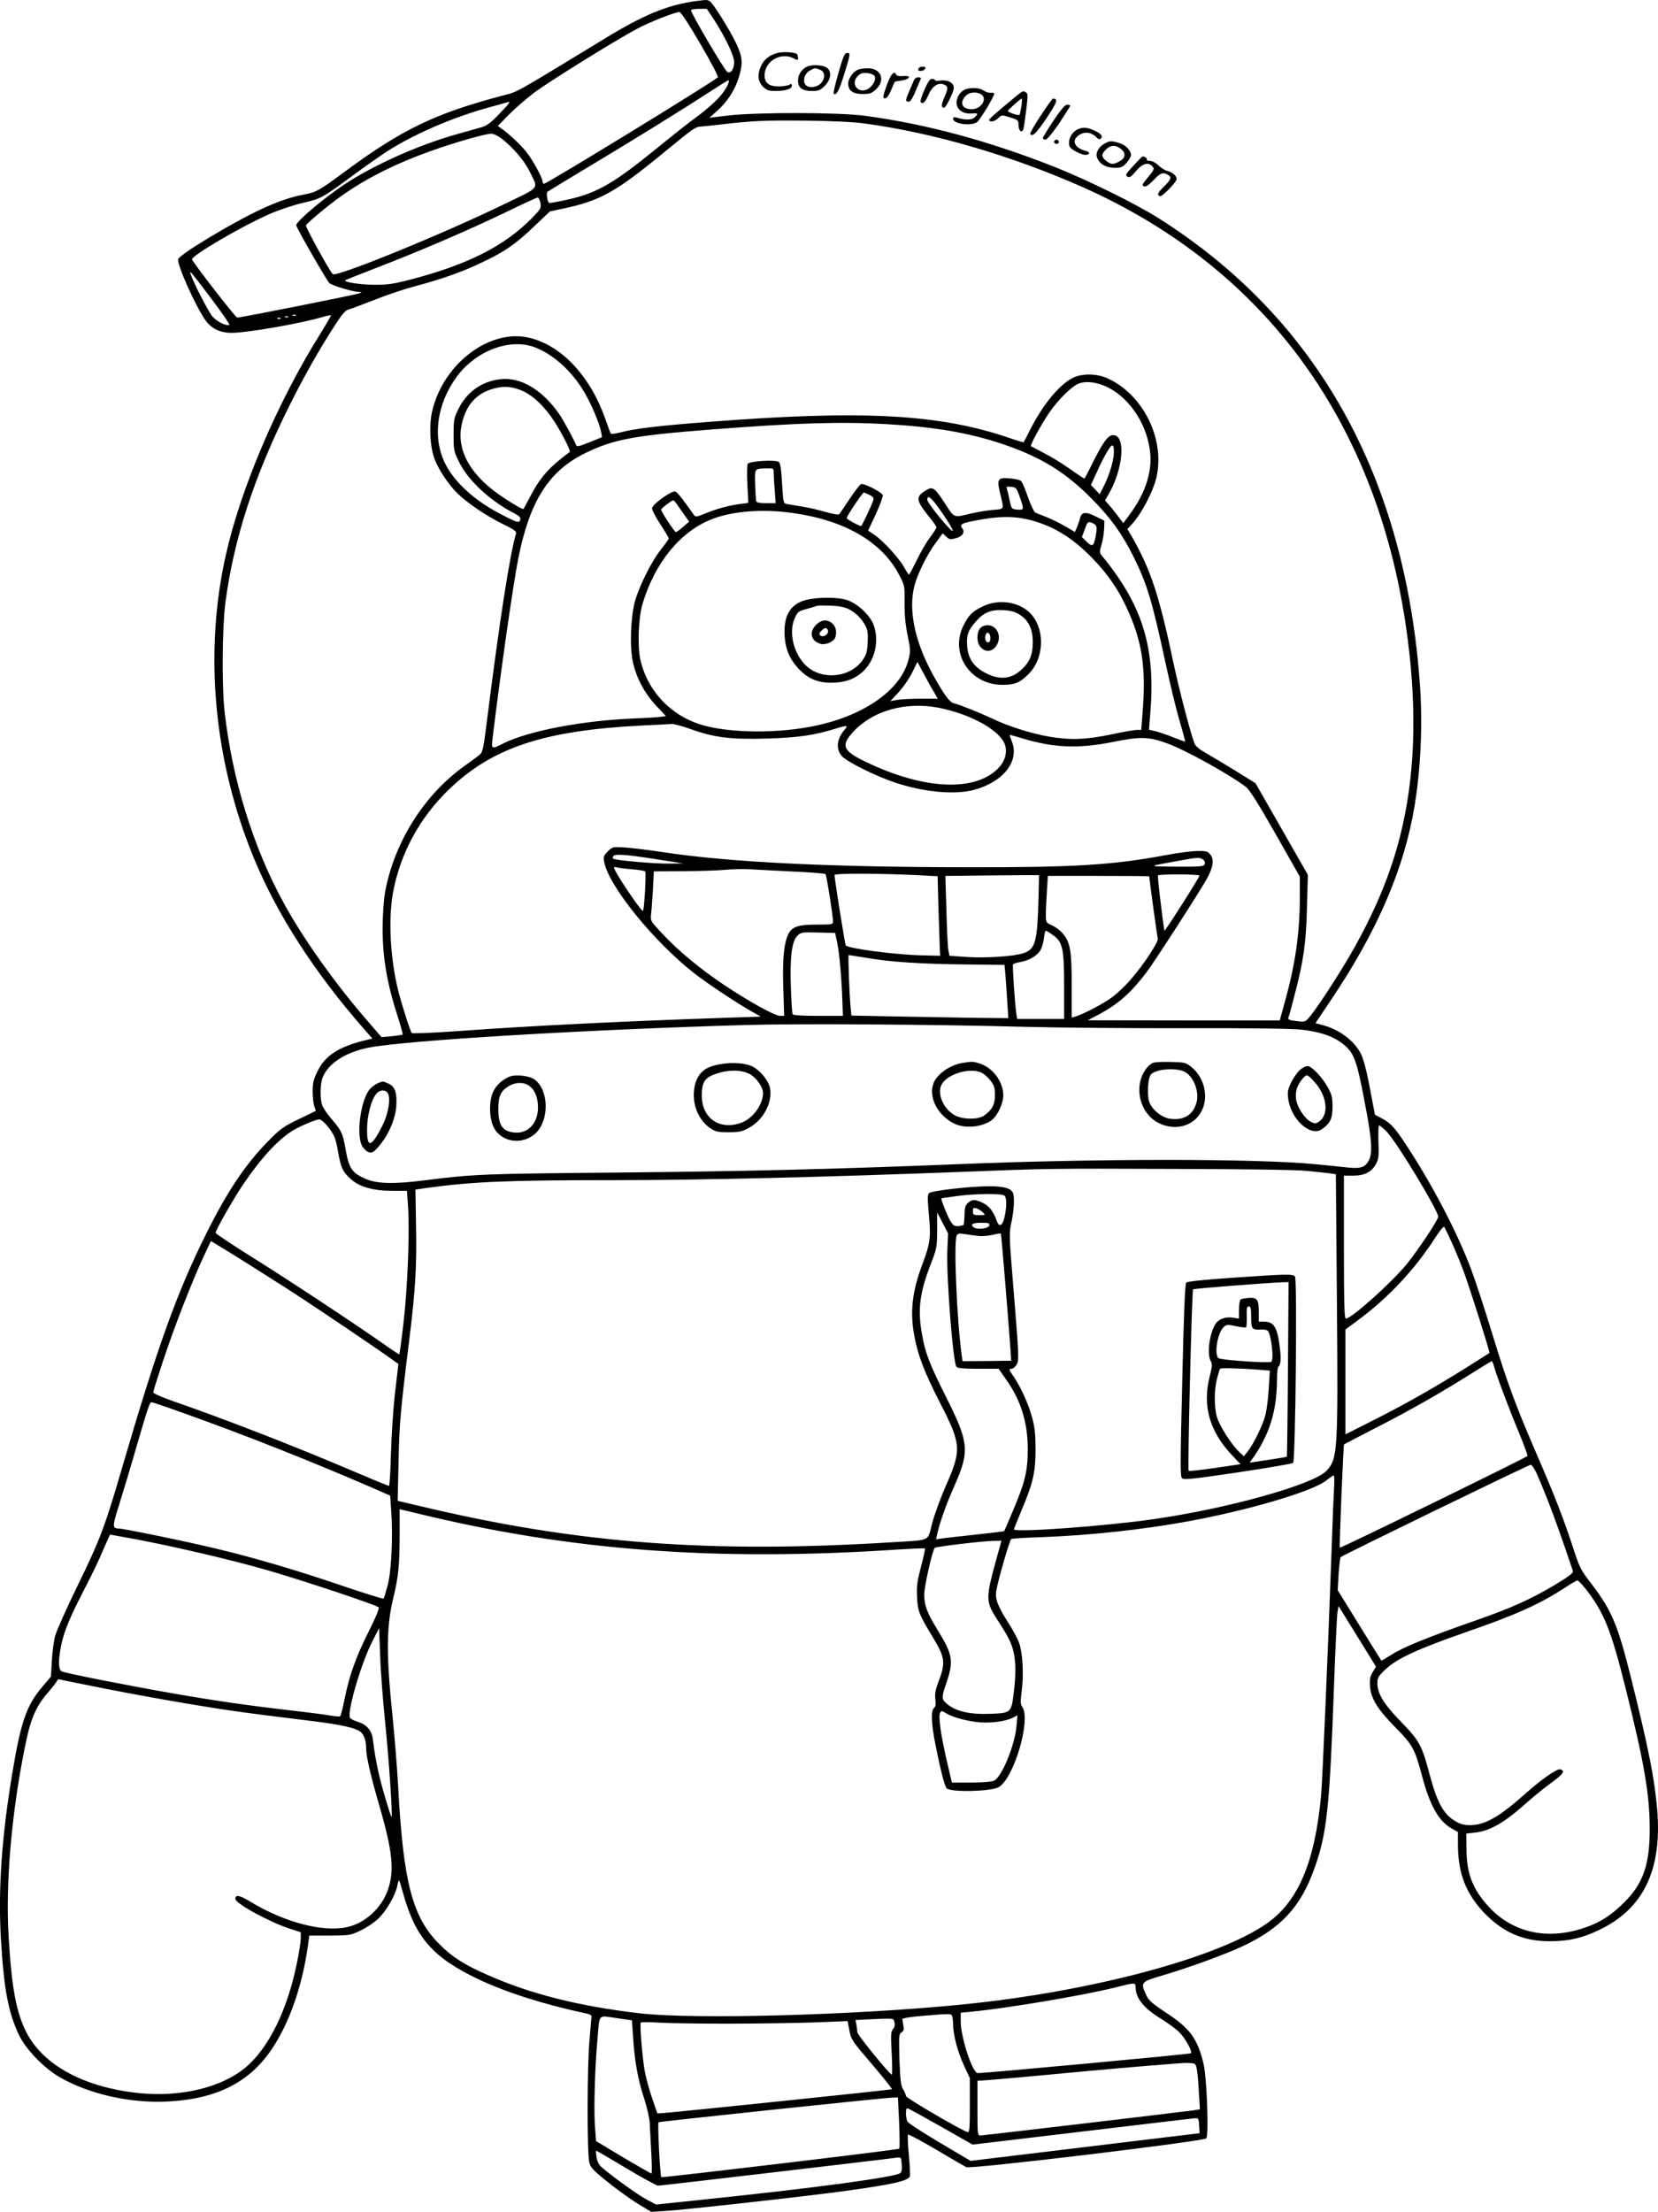 <?xml version="1.0" encoding="UTF-8"?>
<svg xmlns="http://www.w3.org/2000/svg" version="1.0" viewBox="0 0 1090.357 1453.995" preserveAspectRatio="xMidYMid meet">
  <g transform="translate(-464.195,1916.805) scale(0.1,-0.1)" fill="#000000" stroke="none">
    <path d="M9205 19159 c-178 -26 -335 -91 -585 -244 -615 -374 -568 -348 -675 -376 -440 -116 -662 -223 -1035 -499 -168 -124 -184 -134 -265 -150 -95 -18 -181 -48 -300 -104 -187 -89 -519 -289 -531 -321 -12 -29 115 -313 179 -402 40 -56 96 -83 173 -83 101 0 462 63 600 105 26 8 50 12 52 10 2 -2 -27 -52 -64 -112 -285 -453 -529 -1024 -628 -1468 -143 -642 -78 -1348 185 -1987 153 -371 397 -750 727 -1127 l53 -60 -28 -7 c-185 -42 -281 -101 -333 -208 -26 -53 -32 -76 -32 -133 0 -37 5 -81 11 -97 6 -16 10 -30 9 -31 -2 -1 -52 -25 -113 -55 -99 -47 -119 -62 -200 -144 -148 -151 -268 -329 -406 -606 -192 -385 -320 -740 -548 -1520 -118 -406 -149 -488 -296 -790 -74 -151 -141 -302 -150 -335 -9 -33 -19 -107 -22 -164 l-6 -104 -59 -70 c-104 -124 -140 -231 -197 -577 -68 -410 -92 -758 -73 -1079 19 -326 49 -485 119 -631 45 -94 164 -217 268 -277 197 -113 470 -174 720 -159 318 18 532 129 678 349 111 167 194 404 231 655 l12 86 134 0 c130 1 137 2 202 33 37 17 90 52 117 78 53 49 115 157 126 218 4 21 9 36 11 34 3 -2 15 -42 28 -88 81 -289 194 -418 490 -560 185 -88 433 -167 709 -226 22 -4 39 -12 39 -18 0 -5 -6 -75 -13 -155 -16 -162 -17 -739 -2 -805 8 -35 22 -51 123 -132 63 -51 153 -115 200 -144 l85 -51 95 6 c122 7 949 99 1185 132 304 42 401 64 420 93 3 7 1 70 -6 141 -7 72 -9 133 -6 136 3 4 86 -41 184 -98 98 -58 187 -110 199 -116 29 -15 1559 169 1579 189 17 19 4 398 -18 490 -39 164 -89 233 -242 333 -98 65 -119 84 -135 119 -39 85 -37 87 113 131 160 47 397 133 512 186 260 120 392 262 483 521 81 229 98 396 127 1199 9 245 19 462 23 483 l7 37 123 -199 123 -199 -22 -36 c-17 -29 -21 -48 -17 -95 6 -80 49 -149 168 -270 111 -111 127 -141 175 -322 52 -195 111 -297 199 -344 l36 -20 0 -90 c1 -181 52 -314 171 -440 124 -130 260 -189 434 -188 121 0 210 20 319 72 296 139 420 396 386 797 -18 204 -57 400 -170 855 -88 353 -128 448 -255 616 -81 105 -83 109 -135 268 -60 181 -110 311 -235 600 -142 330 -188 455 -291 790 -47 154 -108 341 -136 415 -88 238 -257 562 -432 827 -72 110 -102 142 -162 172 l-40 21 -33 173 c-19 105 -42 192 -57 223 -42 88 -146 167 -257 194 l-44 12 111 166 c278 415 449 799 525 1177 52 256 71 581 52 865 -93 1380 -676 2424 -1719 3083 -151 96 -465 250 -680 336 -438 173 -845 283 -1252 338 -173 23 -718 24 -904 1 l-119 -14 51 45 c67 60 117 137 142 218 30 97 26 136 -20 233 -45 91 -143 248 -168 268 -17 13 -21 13 -107 1z m133 -121 c73 -113 132 -237 132 -278 0 -46 -23 -79 -45 -65 -20 13 -245 396 -239 407 3 4 28 8 55 8 l49 0 48 -72z m-90 -159 c68 -116 120 -215 115 -219 -38 -35 -1124 -700 -1144 -700 -5 0 -9 6 -9 14 0 26 -69 151 -112 202 -41 49 -111 114 -160 148 l-22 16 74 76 c41 41 116 106 165 143 92 69 522 337 673 418 79 43 251 111 282 112 9 1 63 -81 138 -210z m185 -256 c-24 -65 -93 -137 -213 -226 -42 -30 -155 -119 -250 -197 -292 -238 -402 -302 -599 -345 -63 -14 -116 -23 -118 -21 -13 13 -20 66 -10 74 7 5 136 83 287 174 281 168 602 367 790 489 58 38 108 69 112 69 4 0 4 -8 1 -17z m-1504 -200 c-58 -61 -84 -81 -119 -91 -25 -7 -101 -29 -170 -48 -248 -70 -542 -202 -731 -327 -141 -94 -319 -244 -319 -270 0 -14 195 -354 217 -379 15 -16 149 -57 194 -59 22 0 23 -1 4 -9 -19 -9 -780 -160 -803 -160 -11 0 -288 358 -297 382 -8 23 324 218 510 299 61 27 159 60 221 74 122 29 120 27 361 205 70 51 164 116 208 144 177 110 419 213 645 276 63 17 120 33 125 35 29 10 22 -2 -46 -72z m2401 -67 c450 -61 958 -209 1425 -415 1220 -540 1965 -1574 2145 -2978 62 -483 46 -910 -50 -1289 -62 -246 -157 -476 -301 -735 -81 -145 -243 -396 -296 -457 -27 -32 -29 -33 -86 -26 -48 6 -57 10 -52 23 4 9 22 75 40 146 59 222 77 347 82 581 l6 211 -172 301 -172 301 -127 79 c-70 43 -158 96 -195 117 -45 25 -72 47 -79 64 -28 73 -100 349 -138 526 -94 449 -151 620 -276 838 l-28 47 26 28 c68 73 147 225 167 320 52 249 -89 533 -319 641 -74 35 -175 36 -237 3 -89 -47 -196 -179 -278 -342 -21 -41 -39 -77 -41 -79 -1 -2 -42 10 -91 27 -463 159 -970 186 -1988 106 -325 -25 -476 -43 -575 -69 -30 -8 -57 -11 -61 -7 -3 4 -18 43 -33 87 -98 284 -284 487 -497 541 -261 67 -571 -165 -645 -481 -21 -93 -15 -228 14 -310 26 -71 94 -174 154 -232 68 -65 188 -146 293 -198 74 -36 95 -50 91 -63 -40 -131 -109 -575 -191 -1227 -23 -186 -29 -212 -48 -228 -12 -10 -60 -45 -107 -79 -263 -190 -457 -501 -516 -827 -9 -51 -15 -146 -16 -231 0 -201 29 -369 105 -602 17 -54 29 -99 27 -101 -3 -2 -35 -7 -72 -11 l-67 -6 -101 117 c-208 241 -415 532 -540 761 -203 369 -341 816 -391 1262 -19 165 -16 554 5 714 55 421 189 833 425 1305 95 190 197 369 296 522 48 74 69 98 91 103 16 4 92 33 169 63 77 31 196 71 265 89 174 46 316 96 446 159 146 69 214 116 339 235 l103 98 79 17 c254 53 353 108 692 388 171 140 186 151 222 153 15 1 72 7 126 13 209 25 297 29 558 26 180 -2 312 -8 395 -19z m-2383 -104 c76 -61 145 -143 179 -213 57 -117 74 -96 -168 -213 -398 -194 -1106 -483 -1128 -460 -23 24 -180 310 -176 320 7 18 175 156 259 212 165 112 343 199 567 279 145 52 353 112 392 112 16 1 45 -14 75 -37z m249 -418 c6 -34 3 -39 -57 -101 -183 -185 -424 -306 -806 -405 -107 -27 -145 -33 -233 -32 -94 1 -200 18 -187 30 2 2 97 40 211 84 278 107 588 240 836 359 113 55 210 100 217 100 7 1 15 -15 19 -35z m-2157 -639 c66 -88 116 -161 111 -163 -22 -8 -81 22 -110 54 -26 30 -123 218 -144 279 -6 18 -5 18 8 5 8 -8 69 -87 135 -175z m548 -101 c-3 -3 -12 -4 -19 -1 -8 3 -5 6 6 6 11 1 17 -2 13 -5z m-50 -10 c-3 -3 -12 -4 -19 -1 -8 3 -5 6 6 6 11 1 17 -2 13 -5z m-50 -10 c-3 -3 -12 -4 -19 -1 -8 3 -5 6 6 6 11 1 17 -2 13 -5z m1675 -190 c114 -45 224 -141 306 -267 50 -76 115 -224 127 -288 l6 -35 -82 -33 c-66 -27 -84 -31 -88 -20 -9 27 -82 162 -110 203 -113 163 -255 247 -390 231 -121 -14 -219 -84 -273 -193 -31 -62 -33 -73 -33 -172 0 -102 1 -109 38 -183 60 -120 205 -254 364 -335 32 -17 40 -26 36 -41 -6 -24 -20 -20 -146 47 -157 83 -288 203 -346 320 -87 172 -58 392 75 574 127 172 352 256 516 192z m3767 -263 c151 -77 263 -255 278 -440 9 -126 -36 -259 -133 -391 l-45 -61 -36 48 c-20 26 -47 60 -60 74 l-24 27 30 53 c86 155 105 357 35 375 -38 10 -66 -24 -136 -160 -33 -67 -62 -123 -64 -124 -1 -2 -42 25 -91 60 -49 35 -127 83 -174 107 -46 24 -85 45 -87 46 -7 6 62 133 114 211 61 92 159 189 207 203 50 16 120 5 186 -28z m-3841 -27 c67 -33 138 -102 199 -196 49 -75 110 -195 102 -201 -137 -102 -191 -162 -260 -292 -23 -44 -43 -82 -45 -83 -5 -7 -146 80 -206 129 -173 138 -240 294 -193 454 32 113 98 180 205 209 68 19 128 13 198 -20z m2382 -214 c317 -18 544 -57 762 -130 251 -84 415 -184 588 -359 126 -127 201 -231 278 -386 88 -177 122 -291 211 -705 28 -129 68 -296 90 -370 22 -74 38 -136 37 -137 -1 -1 -36 11 -76 27 -41 17 -95 35 -119 41 l-43 10 8 102 c37 430 -47 709 -308 1030 -27 32 -27 34 -13 82 9 27 16 74 18 104 l2 56 -57 28 c-64 33 -93 30 -103 -10 -3 -15 -13 -42 -20 -60 l-14 -32 -67 39 c-36 21 -92 48 -123 60 -31 12 -63 25 -71 29 -8 4 -30 50 -48 102 -18 52 -38 99 -45 105 -7 6 -38 14 -70 17 -81 8 -90 -3 -71 -85 30 -128 35 -114 -43 -122 -37 -3 -99 -13 -138 -22 -129 -30 -113 -36 -183 71 -68 104 -78 109 -133 72 -57 -38 -51 -64 43 -178 21 -26 38 -52 38 -58 0 -6 -18 -34 -40 -63 -23 -29 -62 -97 -88 -150 -26 -53 -49 -97 -52 -97 -3 -1 -18 22 -33 50 -35 60 -135 170 -193 210 l-43 29 51 109 c28 61 48 117 45 125 -8 20 -125 79 -142 72 -8 -3 -42 -47 -76 -98 -34 -51 -65 -97 -69 -101 -4 -4 -45 3 -91 16 -46 14 -118 30 -159 36 -41 7 -85 14 -96 16 -20 5 -22 13 -29 135 -5 92 -11 133 -21 141 -20 17 -193 6 -205 -12 -4 -8 -6 -69 -2 -135 l6 -122 -54 -7 c-79 -11 -156 -32 -228 -62 -57 -23 -65 -25 -75 -11 -6 9 -32 46 -59 82 -26 37 -54 69 -63 73 -23 9 -154 -85 -154 -111 0 -12 25 -59 55 -105 30 -46 55 -88 55 -92 0 -5 -23 -37 -50 -71 -61 -76 -141 -235 -171 -338 -30 -107 -37 -302 -15 -404 24 -107 77 -206 153 -287 l64 -68 -33 -5 c-18 -3 -98 -8 -178 -11 -340 -14 -695 -82 -860 -165 -78 -39 -77 -39 -68 42 56 456 134 1002 169 1178 75 376 201 573 441 690 188 91 318 115 833 155 559 43 842 52 1145 35z m1495 -213 c-9 -60 -33 -135 -67 -200 l-24 -48 -29 31 -29 30 38 82 c20 46 51 107 68 135 26 42 34 50 41 37 5 -8 6 -38 2 -67z m-2235 -109 c0 -18 3 -70 7 -115 l6 -83 -62 0 c-40 0 -63 4 -66 13 -2 6 -5 56 -7 109 -3 109 -6 105 75 107 47 1 47 1 47 -31z m1617 -153 c31 -86 30 -91 -15 -87 -38 4 -38 4 -51 63 -6 33 -15 67 -18 75 -5 12 1 15 28 12 32 -3 36 -7 56 -63z m-986 9 c23 -11 29 -20 24 -35 -10 -31 -75 -169 -80 -169 -13 0 -95 45 -95 52 0 13 104 168 113 168 4 0 21 -7 38 -16z m478 -119 c40 -58 71 -111 69 -117 -5 -15 -168 182 -168 205 0 39 31 11 99 -88z m-1748 62 c8 -12 30 -44 49 -70 l34 -48 -39 -34 c-22 -19 -43 -34 -48 -35 -9 0 -97 134 -97 148 0 8 68 60 80 61 3 0 12 -10 21 -22z m776 -63 c335 -49 575 -190 687 -403 38 -73 38 -74 37 -183 -1 -77 4 -139 19 -213 20 -98 21 -107 6 -165 -47 -184 -260 -345 -556 -420 -239 -61 -564 -67 -775 -15 -216 54 -381 219 -431 433 -21 89 -14 280 14 372 82 273 251 477 460 557 140 53 340 67 539 37z m1548 -44 c156 -40 283 -118 417 -258 96 -100 162 -196 217 -314 104 -221 131 -398 107 -695 l-9 -113 -27 0 c-15 0 -92 -13 -171 -30 -167 -35 -269 -38 -410 -14 -112 19 -270 69 -371 118 -83 39 -210 90 -250 100 -30 7 -60 46 -131 171 -127 225 -173 437 -132 600 20 79 83 207 141 285 l45 62 24 -22 c20 -19 27 -20 63 -10 44 11 62 40 42 65 -18 22 -5 33 57 45 170 36 277 38 388 10z m432 -34 c8 -8 9 -25 2 -66 -14 -74 -23 -81 -61 -43 l-31 31 19 51 c15 44 21 50 38 45 12 -3 26 -11 33 -18z m-1064 -1096 l26 -45 -112 0 c-62 0 -132 -4 -156 -8 l-44 -8 57 61 c31 34 70 92 88 129 l33 68 41 -76 c22 -42 52 -97 67 -121z m29 -104 c216 -42 411 -151 440 -247 15 -52 -2 -108 -48 -154 -155 -155 -493 -137 -871 46 -149 72 -163 106 -80 196 127 139 344 200 559 159z m-1627 -141 c151 -55 263 -69 500 -62 206 6 315 22 455 66 70 22 82 21 58 -6 -53 -61 -61 -126 -21 -174 31 -37 218 -130 347 -174 190 -64 392 -83 521 -50 196 52 305 191 250 322 -8 20 -14 37 -12 39 1 2 38 -8 80 -21 206 -63 373 -70 600 -24 179 36 233 35 356 -10 118 -43 411 -205 518 -287 22 -17 82 -112 193 -307 l160 -282 0 -136 c0 -235 -30 -444 -101 -696 l-31 -113 -632 0 -631 1 71 37 c129 69 212 142 315 277 50 65 347 526 397 615 42 75 50 128 24 160 -18 22 -27 25 -89 24 -37 -1 -131 -13 -208 -28 -350 -65 -599 -80 -1300 -79 -922 1 -1565 33 -2002 99 -92 14 -205 28 -250 31 -82 5 -82 5 -114 -26 -27 -28 -30 -36 -24 -68 29 -159 328 -527 595 -735 88 -68 270 -189 375 -249 l60 -34 -215 -7 c-686 -23 -1296 -53 -1789 -89 -156 -11 -287 -16 -291 -12 -10 11 -65 183 -89 278 -52 208 -66 462 -36 637 46 259 173 497 369 686 286 276 626 389 1277 421 90 4 176 9 190 10 15 0 70 -15 124 -34z m-235 -854 l185 -29 -100 -1 c-95 -1 -352 22 -362 33 -3 2 -2 9 2 15 10 17 75 13 275 -18z m3604 -4 c11 -8 15 -19 10 -30 -5 -15 -24 -17 -188 -16 -193 1 -193 1 14 38 129 24 142 24 164 8z m-3759 -63 c47 -4 88 -10 90 -15 8 -12 -7 -259 -15 -259 -15 0 -190 261 -190 284 0 4 6 6 14 3 8 -3 53 -9 101 -13z m1060 -15 c116 -5 213 -13 216 -17 7 -8 49 -274 49 -309 0 -22 -3 -23 -106 -23 -123 0 -164 -14 -188 -63 -29 -63 -39 -165 -33 -354 l6 -183 -27 0 c-34 0 -210 97 -372 206 -153 102 -302 226 -404 336 -77 82 -77 83 -72 128 3 25 8 98 12 163 l6 117 197 1 c108 1 230 5 271 9 41 4 111 6 155 4 44 -2 175 -9 290 -15z m841 -25 l112 -6 6 -226 c4 -125 8 -243 9 -262 l2 -35 -125 3 c-170 4 -475 44 -496 65 -5 5 -74 437 -74 463 0 12 313 11 566 -2z m776 -139 c-8 -299 -20 -345 -97 -372 -62 -22 -247 -34 -375 -26 l-114 8 -7 35 c-4 19 -10 137 -13 262 l-7 228 273 3 c150 1 289 3 308 2 l35 0 -3 -140z m1058 137 c0 -12 -229 -372 -231 -362 -15 100 -46 357 -42 363 6 10 273 9 273 -1z m-330 -5 c0 -17 52 -396 56 -409 6 -21 -91 -169 -178 -269 -33 -39 -88 -91 -122 -116 -55 -42 -188 -111 -243 -128 l-23 -6 0 209 c0 233 -10 288 -60 345 -16 19 -47 42 -70 52 -40 18 -40 18 -40 74 0 31 3 100 7 154 l6 97 334 0 c183 0 333 -1 333 -3z m-632 -387 c63 -45 72 -89 72 -342 l0 -208 -155 0 -154 0 -5 33 c-10 66 -27 317 -22 326 3 4 25 11 48 15 55 9 111 41 132 77 9 16 20 51 23 79 3 27 9 50 13 50 4 0 25 -13 48 -30z m-1420 -50 c14 -69 29 -234 34 -388 l3 -92 -162 0 c-100 0 -164 4 -168 10 -4 6 -9 86 -12 178 -7 199 6 302 43 339 23 22 29 24 136 21 l112 -3 14 -65z m194 -99 c155 -27 356 -40 654 -43 l252 -3 6 -65 c3 -36 8 -114 12 -175 l7 -110 -214 2 c-118 2 -350 6 -516 9 l-302 6 -5 52 c-8 79 -18 346 -13 346 3 0 56 -9 119 -19z m1038 -453 c228 -6 712 -10 1075 -9 428 1 692 -3 750 -10 120 -15 199 -41 260 -87 80 -60 97 -103 149 -375 52 -267 57 -354 26 -404 -23 -39 -53 -48 -134 -40 -33 4 -131 14 -216 22 -380 37 -1428 38 -2350 0 -817 -33 -1393 -47 -2240 -55 -885 -8 -939 -10 -1265 -51 -202 -26 -316 -23 -390 10 -89 39 -109 69 -131 198 -18 101 -26 119 -90 193 -26 30 -53 69 -61 87 -18 43 -17 145 2 191 38 91 149 162 300 193 232 47 1432 119 2484 149 339 10 1248 4 1831 -12z m-4587 -650 c49 -61 56 -79 73 -175 18 -103 30 -128 83 -176 57 -51 147 -77 271 -77 l98 0 7 -97 c12 -160 -2 -537 -29 -766 -13 -115 -26 -210 -28 -212 -1 -2 -48 29 -103 68 -183 129 -627 422 -867 572 -131 82 -238 153 -238 159 0 18 113 216 179 315 119 176 233 300 333 360 47 28 148 70 170 71 9 0 32 -19 51 -42z m6970 -41 c64 -66 337 -517 337 -557 0 -22 -132 -219 -207 -312 -101 -123 -363 -358 -400 -358 -10 0 -13 95 -13 470 l0 470 64 0 c74 0 120 25 149 80 15 29 18 53 14 143 -2 59 0 107 5 107 5 0 28 -19 51 -43z m-528 -256 c61 -6 128 -13 151 -16 l41 -6 7 -842 c8 -979 5 -1028 -67 -1106 -83 -91 -646 -249 -1142 -320 -319 -46 -915 -89 -915 -66 0 3 23 59 50 125 76 179 92 251 92 400 0 96 -5 144 -21 205 -24 89 -74 202 -120 269 -35 51 -37 56 -16 56 8 0 22 11 31 25 19 30 18 48 -23 549 -25 304 -25 321 -9 392 16 76 21 160 10 189 -12 31 -59 45 -156 45 -121 0 -379 -29 -396 -45 -11 -10 -11 -34 -2 -135 15 -151 10 -194 -40 -327 -71 -187 -85 -320 -54 -483 23 -123 66 -235 168 -434 141 -274 143 -309 36 -550 -33 -76 -73 -185 -88 -242 -32 -122 -3 -108 -257 -124 -1206 -75 -2080 -9 -3109 237 l-149 35 6 257 c5 250 12 331 71 806 40 324 49 476 44 739 l-4 244 76 11 c299 41 522 51 1225 51 578 0 1397 20 2305 55 569 22 554 22 1385 19 459 -1 804 -6 870 -13z m-1987 -163 c15 -15 15 -71 1 -137 -12 -58 -35 -74 -50 -33 -25 71 -55 107 -105 128 -44 18 -57 18 -85 -4 -18 -16 -23 -30 -24 -80 -1 -34 -4 -64 -6 -66 -2 -2 -17 -6 -34 -8 -24 -2 -33 3 -51 30 -18 27 -67 150 -61 153 1 0 45 7 97 14 127 17 302 19 318 3z m-143 -109 c19 -19 19 -19 -23 -19 -38 0 -42 2 -42 26 0 22 3 24 23 19 12 -4 31 -16 42 -26z m-233 -252 c-7 -171 37 -737 60 -764 7 -9 49 -13 144 -13 l133 0 45 -64 c101 -141 147 -286 147 -466 0 -142 -19 -218 -97 -402 -31 -73 -57 -134 -58 -135 -2 -2 -86 -12 -187 -23 -101 -11 -201 -22 -222 -25 l-39 -6 7 33 c16 75 60 198 112 315 103 232 98 287 -53 587 -107 212 -138 291 -159 415 -29 161 -15 270 57 457 41 105 42 113 43 225 l0 117 36 -69 36 -69 -5 -113z m276 166 c-4 -22 -82 -31 -104 -12 -23 19 -6 29 52 29 47 0 55 -3 52 -17z m3040 -110 c23 -50 61 -142 84 -205 41 -114 170 -520 165 -524 -1 -1 -63 -40 -137 -87 -225 -141 -405 -243 -612 -348 l-198 -100 0 345 0 344 98 73 c189 142 356 321 487 522 31 49 60 85 64 80 4 -4 26 -49 49 -100z m-3119 41 c25 -4 69 -1 98 6 29 7 55 11 57 9 3 -4 46 -527 62 -745 l6 -91 -160 -2 -160 -1 -6 42 c-31 226 -53 733 -33 782 6 15 14 17 50 12 23 -4 62 -9 86 -12z m-4549 -341 c181 -116 608 -404 719 -485 l23 -16 -22 -189 c-12 -103 -24 -284 -27 -400 -3 -117 -9 -213 -13 -213 -4 0 -104 41 -221 91 -408 174 -855 347 -1206 469 -74 26 -123 48 -123 56 0 7 30 102 66 211 74 223 188 515 263 676 l50 107 133 -81 c73 -45 234 -147 358 -226z m7945 -510 c13 -52 95 -272 160 -428 36 -87 64 -162 62 -168 -3 -9 -1229 -608 -1234 -603 -4 4 23 676 28 679 2 2 101 53 219 114 225 115 436 236 630 359 63 40 118 73 121 74 4 0 10 -12 14 -27z m-8603 -319 c398 -142 829 -313 1235 -489 l111 -49 7 -104 c12 -173 0 -405 -25 -491 -11 -41 -23 -78 -25 -82 -3 -3 -123 34 -267 83 -312 106 -567 181 -819 242 -187 46 -623 136 -656 136 -43 1 -43 12 2 155 24 77 76 249 114 381 81 276 87 294 101 294 5 0 106 -34 222 -76z m8885 -391 c72 -163 143 -355 239 -643 4 -12 -29 -37 -123 -93 -153 -91 -277 -147 -490 -222 -360 -126 -502 -184 -589 -240 -31 -20 -57 -35 -58 -33 -2 2 -67 107 -145 233 l-142 230 6 105 c4 58 10 108 14 112 11 12 1234 606 1249 607 7 1 25 -25 39 -56z m-1332 -100 c-3 -49 -10 -218 -15 -378 -24 -676 -61 -1538 -70 -1640 -41 -437 -149 -694 -354 -839 -320 -227 -1158 -451 -2006 -535 -711 -71 -1758 -99 -2120 -58 -396 46 -717 126 -1001 252 -152 66 -236 120 -319 204 -177 178 -236 406 -270 1041 -6 113 -22 310 -35 439 -44 420 -43 609 5 801 31 127 40 212 40 398 l0 179 113 -27 c1009 -246 1966 -318 3165 -238 95 6 174 9 177 7 2 -3 -9 -56 -26 -119 -25 -96 -30 -129 -26 -200 4 -93 11 -112 106 -269 80 -132 83 -165 30 -301 -15 -40 -20 -68 -16 -102 4 -34 2 -50 -9 -58 -21 -18 -18 -102 11 -247 34 -171 61 -275 75 -283 40 -25 288 -18 338 9 100 53 216 444 157 528 -13 18 -13 34 -4 104 14 103 7 248 -16 314 -9 28 -43 91 -75 140 -67 106 -85 152 -76 206 10 65 88 334 98 340 5 3 93 9 196 12 312 11 672 50 960 103 403 73 825 198 915 269 23 19 46 34 50 34 4 1 5 -38 2 -86z m-7883 -333 c259 -49 633 -136 872 -205 232 -67 712 -227 728 -243 6 -6 -18 -65 -65 -158 -85 -170 -126 -285 -158 -440 -12 -60 -25 -112 -29 -117 -3 -4 -29 -3 -57 2 -28 6 -152 22 -275 36 -269 31 -494 63 -768 111 -288 50 -710 133 -732 145 -23 12 -24 71 -3 174 20 94 57 183 154 370 43 83 98 196 121 253 24 56 45 102 46 102 1 0 76 -14 166 -30z m5672 -97 c-84 -302 -84 -309 6 -447 66 -102 85 -141 99 -204 14 -68 14 -149 -1 -267 -15 -125 -19 -128 -150 -133 -141 -6 -237 17 -295 71 -29 26 -29 41 1 127 51 146 44 191 -53 348 -72 117 -91 166 -91 239 0 52 54 290 69 306 8 8 308 44 388 46 l51 1 -24 -87z m3865 -229 c120 -153 167 -268 261 -644 126 -503 162 -714 161 -940 0 -231 -44 -356 -170 -480 -86 -85 -158 -131 -260 -165 -241 -82 -468 -33 -625 135 -108 115 -149 220 -150 380 l-1 105 56 6 c101 11 193 64 344 199 39 35 104 88 145 118 95 70 107 86 74 99 -20 7 -125 -65 -234 -163 -170 -151 -263 -204 -362 -204 -36 0 -63 7 -93 25 -80 46 -121 121 -171 307 -51 193 -67 223 -189 348 -113 116 -155 185 -155 254 0 34 7 46 48 85 78 76 213 138 552 256 312 108 471 180 632 285 40 27 78 48 83 49 6 0 30 -25 54 -55z m-7895 -869 c25 -245 51 -623 43 -631 -2 -2 -23 61 -46 141 -39 133 -61 238 -77 369 -7 60 -41 98 -103 117 -24 7 -45 19 -48 26 -18 45 77 365 149 504 l43 84 7 -180 c3 -99 18 -292 32 -430z m-1834 211 c151 -30 399 -75 550 -100 264 -44 374 -59 760 -106 199 -24 298 -43 346 -66 36 -17 54 -57 54 -124 1 -50 30 -179 89 -380 87 -301 98 -426 51 -553 -44 -118 -152 -214 -269 -238 -158 -33 -406 32 -626 164 -77 47 -105 53 -105 22 0 -30 225 -153 362 -197 l68 -22 0 -39 c0 -22 -11 -94 -25 -161 -63 -313 -188 -566 -343 -693 -157 -128 -420 -191 -690 -165 -363 36 -637 183 -748 403 -66 132 -95 290 -115 620 -21 348 16 792 102 1229 41 211 74 288 164 391 30 35 55 68 55 73 0 4 10 6 23 2 12 -3 146 -30 297 -60z m5523 -160 c36 -23 114 -46 194 -57 84 -12 194 1 245 27 l31 16 -6 -68 c-10 -126 -96 -336 -147 -361 -16 -8 -70 -13 -152 -13 l-126 0 -22 93 c-52 218 -71 353 -53 370 9 9 11 9 36 -7z m1247 -1801 c0 -71 53 -138 163 -205 45 -28 99 -67 120 -87 43 -41 93 -131 80 -143 -6 -5 -1355 -131 -1401 -130 -35 0 -112 236 -112 340 l0 57 73 7 c230 22 742 108 947 160 125 32 130 32 130 1z m-1206 -191 c3 -9 6 -34 6 -55 0 -67 30 -179 71 -268 l39 -84 0 -179 c0 -149 -2 -179 -14 -176 -35 8 -406 224 -406 237 0 7 -8 28 -19 45 -15 26 -19 58 -24 197 -4 154 -4 166 14 177 14 9 17 19 12 44 -3 18 -6 37 -7 43 0 6 55 15 129 21 191 16 192 16 199 -2z m-2099 -133 c10 -159 31 -279 72 -404 20 -62 37 -136 38 -167 1 -30 6 -117 10 -192 4 -76 5 -138 1 -138 -4 0 -87 48 -186 106 l-178 107 -8 106 c-7 115 0 377 17 561 15 176 1 159 123 142 l104 -15 7 -106z m1719 93 c5 -18 2 -32 -9 -44 -14 -16 -16 -37 -9 -159 4 -78 4 -141 1 -141 -14 0 -227 262 -227 279 0 10 -3 32 -6 49 l-6 31 73 4 c188 8 176 10 183 -19z m-1099 -9 c187 0 442 4 566 8 l225 9 12 -61 c10 -59 17 -69 148 -222 75 -88 134 -162 132 -165 -4 -4 -1382 -147 -1498 -156 l-45 -3 -32 93 c-18 51 -39 127 -48 169 -17 80 -37 321 -29 335 3 4 55 4 117 0 62 -4 265 -7 452 -7z m3087 -295 c4 -19 11 -87 14 -152 l7 -116 -44 -7 c-95 -13 -1382 -165 -1400 -165 -18 0 -19 9 -19 180 l0 180 28 1 c15 0 311 26 657 59 347 32 657 57 690 57 59 -2 59 -2 67 -37z m-1957 -356 c4 -91 4 -168 1 -171 -6 -7 -1559 -192 -1565 -187 -8 7 -26 356 -18 361 9 5 1474 160 1538 162 l36 1 8 -166z m281 -29 l202 -115 714 85 c392 47 727 86 743 88 29 2 30 1 33 -48 l3 -50 -753 -91 -753 -91 -203 120 c-111 66 -207 128 -212 138 -6 10 -10 34 -10 54 0 31 3 36 17 31 9 -4 108 -58 219 -121z m-2076 -270 c106 -63 200 -115 210 -115 16 0 1500 174 1567 184 31 4 31 4 35 -42 3 -33 0 -51 -9 -59 -34 -27 -560 -98 -1292 -174 l-314 -33 -61 32 c-55 29 -230 154 -298 214 -17 15 -29 38 -33 66 -4 23 -5 42 -2 42 3 0 92 -52 197 -115z M9969 15230 c-123 -21 -176 -99 -167 -244 6 -87 32 -149 90 -212 60 -65 124 -94 214 -94 89 0 151 21 207 70 83 74 114 206 73 313 -24 63 -110 142 -178 162 -54 16 -161 18 -239 5z m256 -67 c47 -25 86 -64 110 -112 13 -25 16 -52 13 -107 -3 -61 -8 -79 -33 -115 -82 -117 -270 -135 -373 -36 -81 78 -115 218 -74 310 19 43 24 47 79 62 32 9 63 18 68 21 6 2 46 2 90 1 57 -3 92 -10 120 -24z M10009 15061 c-49 -50 -34 -109 32 -126 31 -8 83 15 93 40 13 34 6 72 -17 93 -33 31 -72 28 -108 -7z m78 -37 c7 -20 -22 -45 -43 -37 -18 7 -18 18 2 37 20 20 33 20 41 0z M11110 15184 c-71 -33 -96 -56 -131 -126 -94 -185 42 -392 256 -392 80 0 114 14 171 71 100 99 110 281 23 387 -71 85 -209 111 -319 60z m240 -58 c58 -38 84 -95 84 -181 0 -81 -22 -134 -78 -182 -70 -63 -149 -66 -244 -13 -72 42 -105 94 -110 175 -5 69 7 101 61 161 48 56 99 76 179 71 52 -3 77 -11 108 -31z M11110 15053 c-27 -9 -40 -36 -40 -78 0 -77 76 -114 119 -59 55 70 -1 165 -79 137z m45 -79 c0 -19 -5 -29 -15 -29 -16 0 -25 28 -16 51 10 25 31 10 31 -22z M10968 12180 c-80 -14 -165 -74 -187 -133 -34 -90 25 -208 132 -263 70 -37 186 -27 250 20 39 29 77 110 77 165 -1 90 -71 183 -159 209 -42 13 -45 13 -113 2z m132 -65 c16 -8 42 -32 57 -52 23 -30 28 -46 28 -94 0 -62 -17 -94 -69 -133 -37 -28 -135 -29 -190 -2 -77 39 -124 142 -92 204 37 71 191 116 266 77z M12224 12181 c-36 -16 -72 -69 -84 -124 -23 -111 28 -224 121 -271 122 -61 255 -13 295 107 30 91 -3 199 -79 261 -37 29 -44 31 -135 33 -54 2 -106 -1 -118 -6z m213 -61 c57 -34 92 -129 74 -198 -23 -84 -84 -121 -176 -108 -56 9 -118 60 -136 113 -15 47 -8 159 13 179 36 37 174 45 225 14z M9340 12164 c-74 -19 -114 -62 -130 -138 -21 -104 19 -214 98 -271 40 -27 51 -30 125 -30 72 0 88 4 136 30 94 52 154 166 137 259 -9 49 -62 115 -115 143 -53 27 -162 31 -251 7z m237 -59 c43 -26 83 -85 83 -122 0 -78 -70 -171 -147 -197 -142 -49 -256 33 -256 182 0 84 20 116 90 140 86 30 175 29 230 -3z M13191 12135 c-16 -14 -42 -51 -57 -81 -22 -45 -26 -63 -21 -104 17 -141 149 -260 225 -203 54 40 67 69 67 146 0 61 -5 80 -30 126 -37 67 -107 141 -134 141 -11 0 -33 -11 -50 -25z m97 -81 c82 -92 95 -215 28 -259 -23 -15 -27 -15 -56 0 -38 20 -86 93 -94 143 -4 20 -2 52 3 70 11 37 50 91 68 91 6 1 29 -19 51 -45z M7991 12090 c-45 -20 -82 -52 -103 -93 -31 -59 -31 -175 0 -238 49 -101 190 -121 276 -41 92 86 88 286 -7 354 -35 25 -126 35 -166 18z m134 -62 c36 -28 55 -76 55 -140 0 -103 -65 -173 -153 -165 -81 7 -108 47 -108 159 0 80 17 116 70 147 47 27 101 27 136 -1z M7124 12046 c-17 -8 -41 -26 -53 -41 -59 -76 -88 -304 -46 -373 11 -18 31 -36 44 -39 21 -5 32 2 63 38 64 74 110 180 116 265 6 91 -9 131 -54 150 -39 16 -32 16 -70 0z m66 -61 c24 -29 8 -135 -33 -216 -73 -146 -103 -152 -101 -21 1 85 25 181 56 224 21 31 58 37 78 13z M12740 10768 c-177 -12 -289 -24 -297 -31 -8 -9 -16 -194 -26 -642 -13 -534 -14 -632 -2 -644 12 -12 64 -7 367 38 194 29 358 57 364 62 15 13 28 1208 12 1226 -13 17 -58 16 -418 -9z m372 -600 c-2 -315 -6 -574 -7 -576 -2 -2 -58 -11 -124 -21 l-121 -18 15 21 c116 161 165 319 165 533 0 39 4 74 9 77 16 10 19 58 9 130 -17 132 -39 166 -105 166 l-33 0 0 61 c0 84 -9 98 -64 95 -24 -2 -49 -6 -55 -10 -6 -4 -11 -33 -11 -67 l0 -59 -40 6 c-47 8 -93 -9 -114 -40 -40 -62 -58 -198 -32 -245 11 -20 10 -34 -5 -94 -52 -197 -4 -369 147 -527 l54 -57 -168 -25 c-92 -13 -170 -22 -173 -19 -8 8 21 1184 29 1193 6 6 470 42 593 47 l35 1 -4 -572z m-242 343 c0 -78 6 -86 60 -83 19 1 41 -2 47 -6 24 -15 45 -193 25 -206 -17 -10 -332 11 -347 24 -30 25 -6 168 35 205 18 16 25 17 80 5 33 -7 63 -10 67 -7 3 4 5 36 4 72 -2 53 1 65 13 65 13 0 16 -13 16 -69z m49 -347 l74 -6 -7 -111 c-3 -62 -13 -141 -21 -176 -16 -67 -78 -195 -119 -246 l-24 -30 -32 30 c-49 46 -128 170 -145 227 -19 66 -19 177 0 252 9 32 17 62 20 66 4 7 123 4 254 -6z M9751 18819 c-51 -16 -80 -38 -102 -80 -28 -57 -25 -104 10 -140 25 -25 37 -29 85 -29 65 0 106 14 106 35 0 12 -4 14 -19 5 -11 -5 -42 -10 -70 -10 -62 0 -91 23 -91 73 0 92 107 155 190 112 28 -15 30 -14 30 4 0 11 -4 22 -9 25 -19 12 -97 15 -130 5z M10156 18689 c-21 -72 -35 -133 -32 -136 17 -17 36 17 69 125 43 139 43 142 19 142 -15 0 -26 -25 -56 -131z M9945 18728 c-34 -19 -55 -52 -55 -90 0 -48 28 -68 93 -68 42 0 54 5 83 34 42 42 47 96 12 120 -26 18 -103 21 -133 4z m89 -18 c47 -17 31 -89 -24 -109 -45 -15 -80 1 -80 37 0 31 14 54 45 70 25 14 28 14 59 2z M10687 18723 c-14 -13 -6 -24 15 -21 27 4 36 28 11 28 -11 0 -23 -3 -26 -7z M10284 18710 c-32 -13 -64 -59 -64 -91 0 -47 31 -69 95 -69 46 0 60 5 85 28 68 61 38 143 -52 141 -24 0 -53 -4 -64 -9z m109 -41 c14 -23 -12 -71 -48 -88 -61 -30 -110 36 -64 85 19 20 32 24 63 22 22 -2 43 -10 49 -19z M10477 18617 c-31 -85 -33 -100 -11 -95 9 2 25 25 36 53 11 27 22 52 24 54 2 3 23 7 46 10 57 8 66 35 9 29 -27 -2 -42 1 -45 9 -12 30 -33 8 -59 -60z M10651 18638 c-5 -13 -19 -45 -30 -71 -26 -59 -26 -67 -3 -67 15 0 27 22 80 152 2 4 -6 8 -17 8 -13 0 -25 -9 -30 -22z M10722 18579 c-18 -39 -29 -75 -26 -80 12 -21 30 -5 52 46 25 56 62 82 100 68 30 -11 31 -25 6 -81 -23 -52 -24 -72 -3 -72 6 0 24 29 40 64 25 53 28 69 19 85 -12 24 -47 35 -90 29 -17 -3 -30 -1 -30 4 0 4 -8 8 -19 8 -13 0 -27 -20 -49 -71z M10979 18575 c-14 -8 -32 -28 -39 -46 -26 -62 18 -113 93 -107 42 4 45 -1 17 -27 -19 -17 -64 -17 -117 0 -17 5 -23 3 -23 -8 0 -33 117 -50 157 -22 20 14 113 168 113 187 0 5 -10 8 -23 6 -12 -1 -33 5 -47 15 -29 21 -95 22 -131 2z m112 -25 c49 -27 6 -100 -59 -100 -63 0 -82 42 -40 87 23 25 66 30 99 13z M11310 18524 c-141 -117 -169 -142 -163 -148 12 -12 37 -6 60 16 23 21 24 21 78 4 52 -16 55 -19 55 -50 0 -40 25 -57 33 -23 3 12 11 68 18 125 11 89 11 105 -1 112 -21 13 -19 14 -80 -36z m49 -55 c-5 -28 -10 -54 -13 -56 -6 -7 -76 17 -76 25 0 7 82 81 91 82 3 0 2 -23 -2 -51z M11486 18408 c-41 -62 -72 -116 -69 -120 13 -23 40 3 108 104 70 106 77 127 42 128 -4 0 -41 -51 -81 -112z M11570 18375 c-38 -57 -70 -109 -70 -115 0 -5 8 -10 18 -10 10 1 44 41 90 108 39 60 72 111 72 115 0 4 -9 7 -20 7 -14 0 -40 -31 -90 -105z M11734 18320 c-45 -18 -73 -74 -58 -115 8 -19 75 -55 103 -55 32 0 34 19 4 26 -68 16 -95 62 -55 96 38 34 88 31 126 -8 12 -12 20 -14 28 -6 15 15 1 32 -46 53 -45 20 -69 22 -102 9z M11575 18241 c-7 -12 12 -24 25 -16 11 7 4 25 -10 25 -5 0 -11 -4 -15 -9z M11911 18227 c-42 -21 -66 -63 -55 -93 15 -43 58 -69 116 -69 43 0 53 4 79 33 16 18 29 41 29 51 0 30 -36 67 -78 79 -49 15 -61 15 -91 -1z m105 -40 c33 -28 27 -60 -16 -82 -38 -20 -52 -19 -84 6 -32 26 -33 43 -1 74 30 31 66 32 101 2z M12095 18078 c-50 -54 -55 -62 -39 -71 14 -8 25 -2 57 37 42 50 82 61 108 30 14 -17 14 -18 -39 -83 -29 -36 -31 -42 -17 -48 13 -4 30 7 62 40 46 49 61 54 94 37 29 -16 24 -31 -26 -80 -35 -34 -42 -47 -33 -57 9 -11 21 -4 65 39 29 29 53 60 53 69 0 21 -28 46 -63 54 -15 4 -41 20 -57 36 -17 17 -39 29 -55 29 -14 0 -24 4 -21 9 5 7 -14 21 -29 21 -1 0 -29 -28 -60 -62z"></path>
  </g>
</svg>
